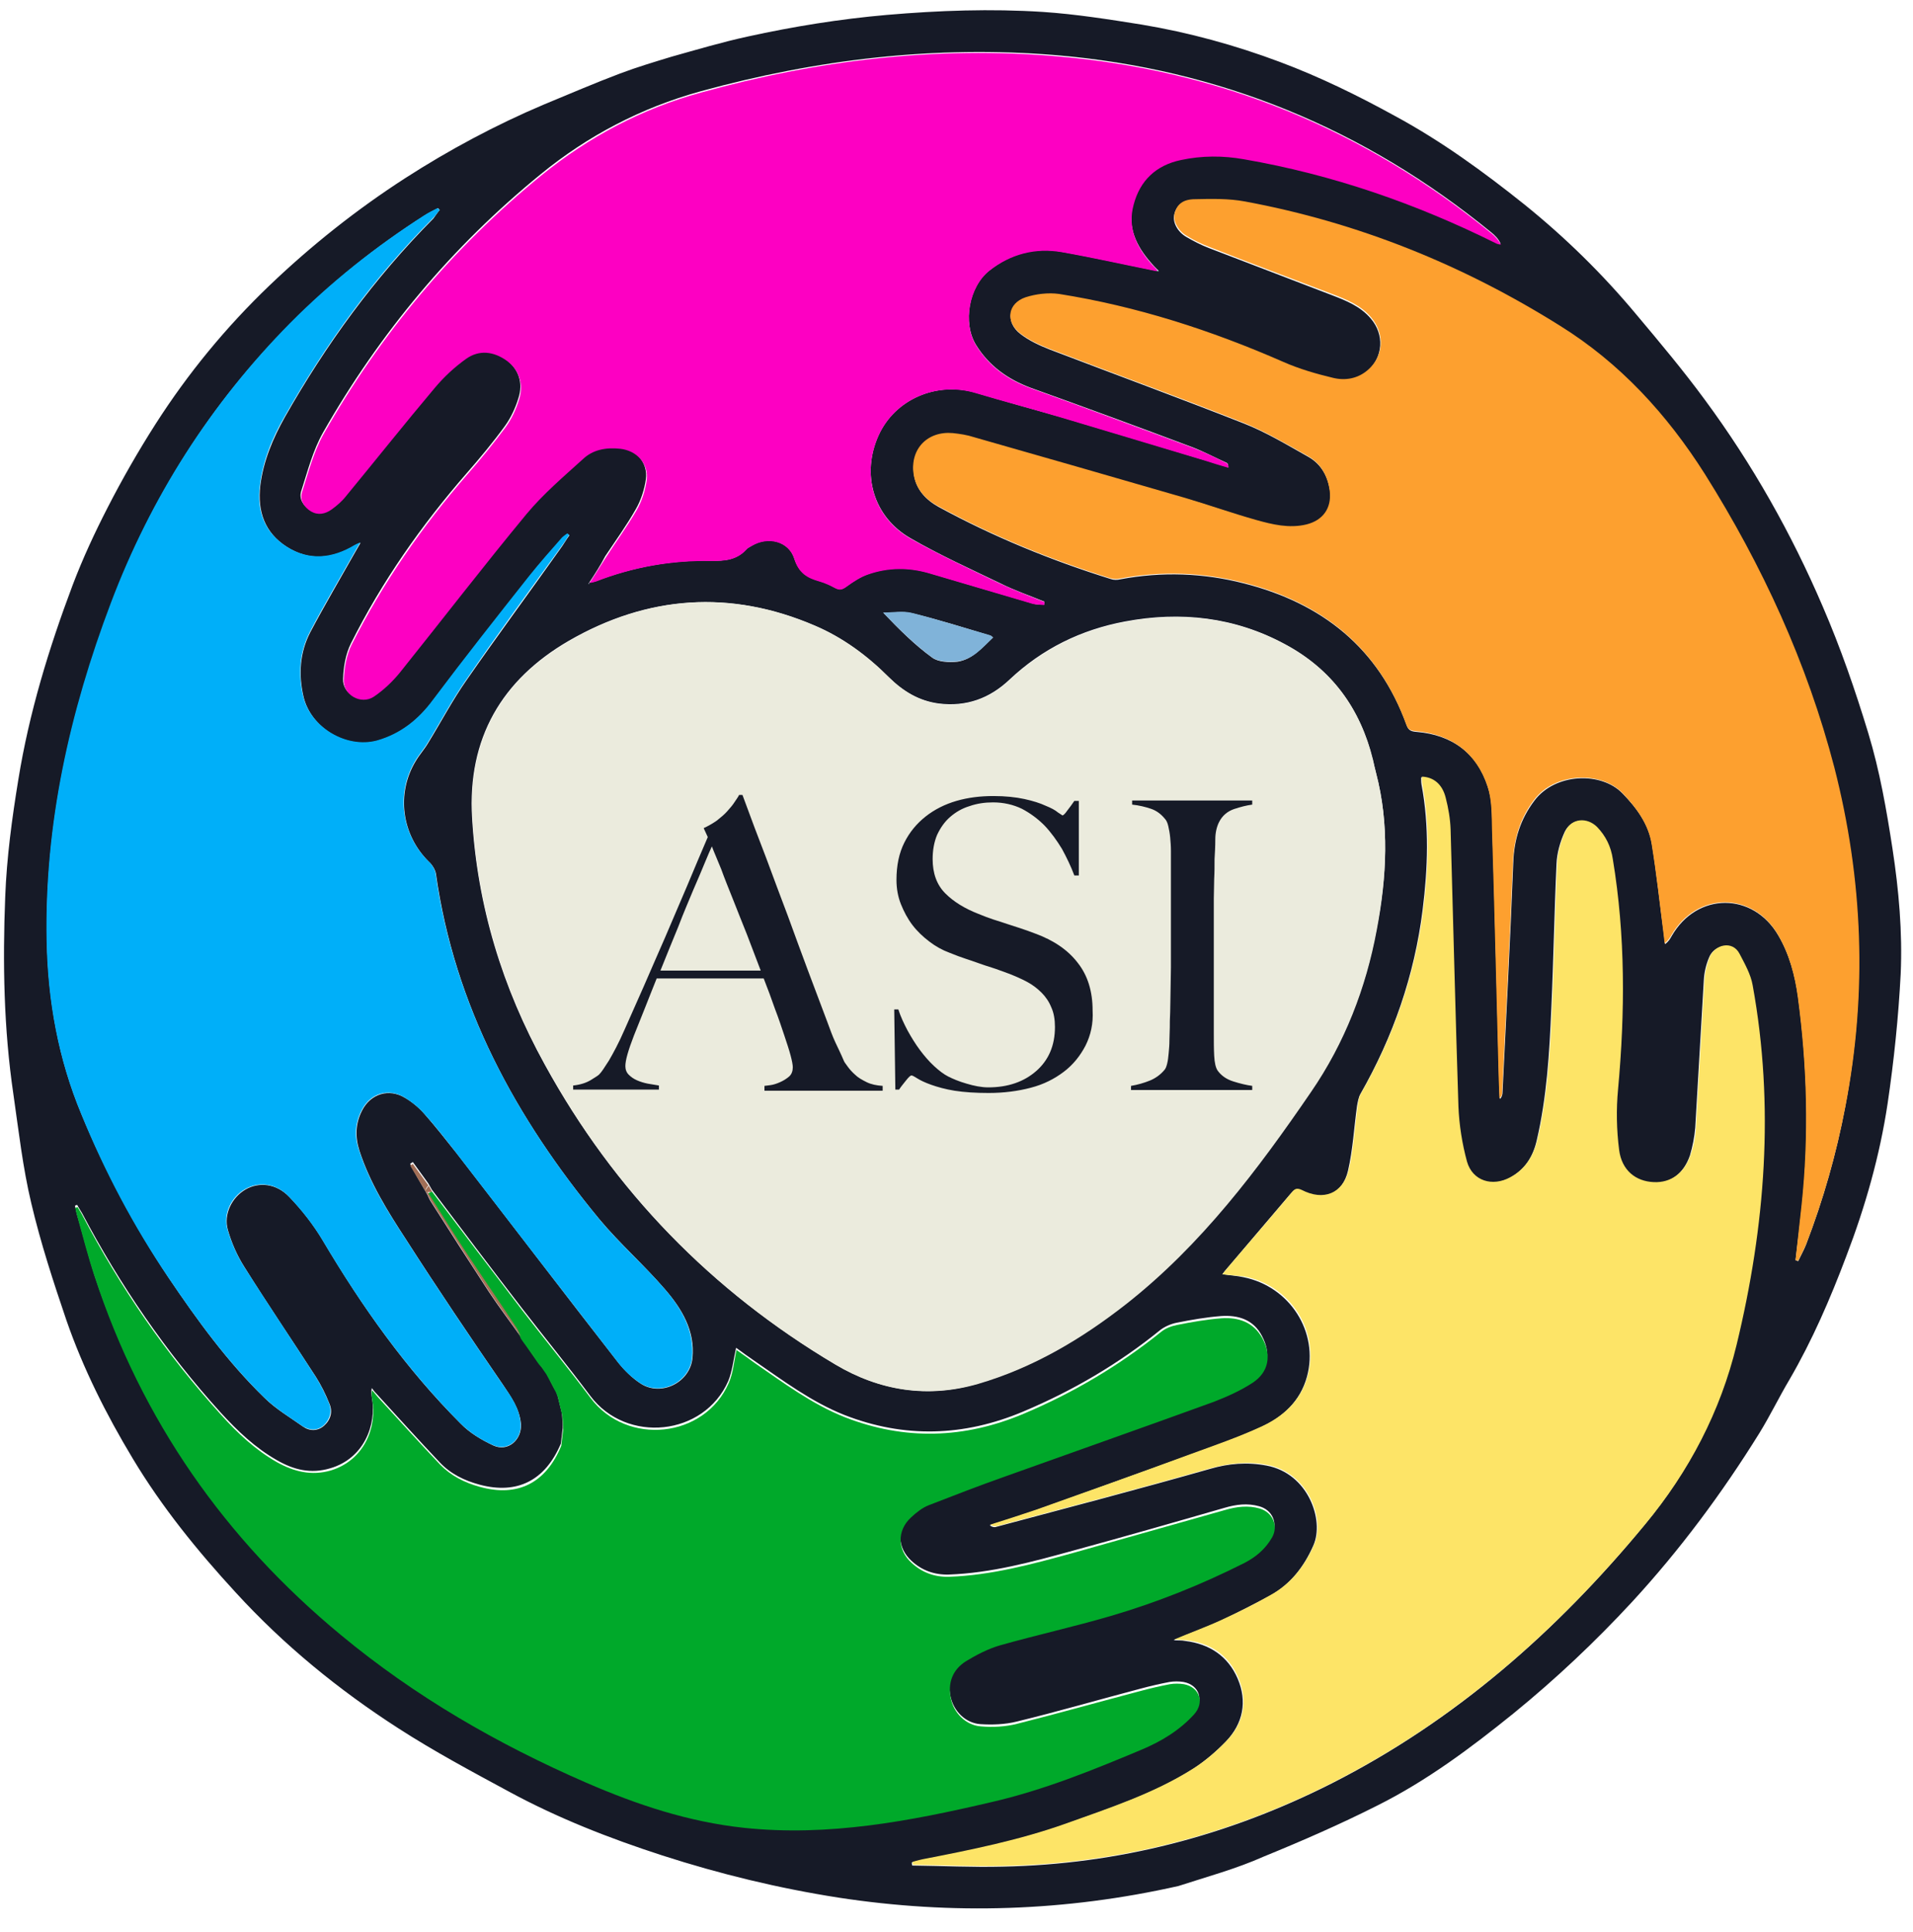 <svg xmlns="http://www.w3.org/2000/svg" xmlns:xlink="http://www.w3.org/1999/xlink" id="Layer_1" x="0px" y="0px" viewBox="0 0 513 518" style="enable-background:new 0 0 513 518;" xml:space="preserve"><style type="text/css">	.st0{fill:#161A27;}	.st1{fill:#EBEBDD;}	.st2{fill:#FDE467;}	.st3{fill:#00AFF9;}	.st4{fill:#00A92A;}	.st5{fill:#FDA02F;}	.st6{fill:#FD00C2;}	.st7{fill:#80B3D9;}	.st8{fill:#A77258;}	.st9{fill:#A16E56;}	.st10{fill:#A8D7D8;}	.st11{fill:#FAA475;}</style><g>	<path class="st0" d="M316,505.6c-30.2,6.8-60.6,7.8-91.2,3.1c-16-2.5-31.7-6.3-47.2-11.3c-14.2-4.6-28-10-41.1-17.1  c-10-5.4-20.1-10.8-29.7-17c-16-10.3-30.7-22.3-43.6-36.4c-10.3-11.2-19.8-22.9-27.6-35.9c-7.1-11.8-13.3-24.1-17.8-37.1  c-3.5-10.3-6.9-20.7-9.4-31.3C6.1,313,5,303.1,3.6,293.4c-2.6-17.6-2.9-35.3-2.2-53c0.4-10.5,1.8-20.9,3.5-31.3  c2.9-18,8.2-35.3,14.6-52.3c2.7-7.1,5.9-14,9.4-20.8c3.9-7.6,8.2-15.1,12.8-22.3c8.7-13.6,18.9-26,30.6-37.2  c11.2-10.7,23.3-20.3,36.3-28.7c11.8-7.6,24.3-14.3,37.3-19.8c6.8-2.8,13.5-5.7,20.4-8.3c4.5-1.7,9.2-3.1,13.8-4.5  c6.8-1.9,13.5-3.9,20.4-5.4c12.3-2.7,24.7-4.7,37.3-5.8c14-1.2,27.9-1.7,41.9-0.8c8.9,0.6,17.7,2,26.5,3.4c12.6,2.1,25,5.5,37,10  c10.7,4,20.9,9,30.9,14.5c12.4,6.7,23.8,15,34.8,23.8c10.9,8.8,20.9,18.6,29.9,29.4c6.3,7.5,12.6,15,18.4,22.9  c12.7,17.2,23.2,35.8,31.6,55.4c4.8,11.1,8.7,22.4,12.2,33.9c3.1,10.2,4.9,20.6,6.5,31c1.7,11.1,2.7,22.4,2.2,33.6  c-0.6,11.6-1.8,23.2-3.5,34.7c-2.1,14-6,27.7-11.1,41c-4.3,11.4-9.1,22.5-15.2,33c-2.8,4.7-5.2,9.7-8.1,14.4  c-10,16.1-21.3,31.3-34.1,45.2c-9.9,10.7-20.5,20.7-31.8,29.9c-11.5,9.3-23.3,18.1-36.5,24.7c-9.9,5-20.2,9.5-30.5,13.7  C331.5,501,323.7,503.1,316,505.6z M114,319.2c0.1,0.2,0.2,0.3,0.3,0.5c0.4,0.7,0.7,1.5,1.1,2.2c5.2,8.2,10.4,16.3,15.7,24.4  c2.7,4.1,5.7,8,8.5,12c0.2,0.3,0.5,0.7,0.7,1c0.3,0.4,0.5,0.7,0.8,1.1c0.2,0.3,0.5,0.7,0.7,1c0.8,1.1,1.5,2.2,2.3,3.3  c0.3,0.3,0.5,0.6,0.8,1c0.3,0.4,0.5,0.8,0.8,1.1c0.2,0.3,0.5,0.7,0.7,1c0.9,1.6,1.7,3.3,2.6,4.9c0.2,0.4,0.3,0.9,0.5,1.3  c0.4,1.6,0.8,3.3,1.2,4.9c0,0.5,0.1,0.9,0.1,1.4c0,0.5,0.1,1.1,0.1,1.6c0,0.3,0,0.6,0,0.9c-0.2,1.4-0.3,2.8-0.5,4.2  c-4.2,9.9-11.7,13.7-21.8,11c-4.1-1.1-7.8-2.9-10.7-6c-5.6-5.9-11.1-12-16.6-18c-0.6-0.6-1.1-1.2-1.6-1.9c-0.2,1-0.1,1.7,0,2.4  c1.4,7.6-2.2,16.5-11.1,19.1c-5.3,1.6-9.9,0.4-14.4-2.2c-5.8-3.3-10.5-7.8-15-12.7c-14.7-16.2-27-34.2-37.2-53.5  c-0.4-0.7-0.9-1.4-1.3-2.2c-0.2,0.1-0.4,0.1-0.6,0.2c0.2,0.7,0.3,1.5,0.5,2.2c1.6,5.4,3,11,4.7,16.3c12.7,38.4,35,70.3,66,96  c19.9,16.5,42.1,29.4,65.8,39.6c13.6,5.9,27.5,10.5,42.3,12.1c22.7,2.4,44.5-1.8,66.4-6.9c13.8-3.2,27-8.6,40.1-14  c5.3-2.2,10.3-5.2,14.2-9.5c2.9-3.2,1.5-7.3-2.7-8.1c-1.2-0.2-2.6-0.2-3.8,0c-2.6,0.5-5.2,1.1-7.8,1.8c-11,2.9-22,6.1-33.1,8.8  c-3.2,0.8-6.6,0.9-9.8,0.7c-4.1-0.3-7.2-3.6-8-7.4c-0.9-4.2,0.4-7.8,4.1-10.1c2.8-1.7,5.8-3.3,9-4.2c9.9-2.8,20-5,29.8-7.9  c12.4-3.6,24.3-8.4,35.8-14.2c3.1-1.6,5.7-3.7,7.4-6.8c1.8-3.1,0.3-6.8-3.3-7.8c-3.2-0.9-6.2-0.5-9.3,0.4  c-13.5,3.9-27.1,7.8-40.7,11.5c-10.9,3-21.9,6-33.3,6.4c-3.8,0.1-7.2-1.1-10-3.7c-3.8-3.5-4-8.7-0.2-12.2c1.4-1.3,3-2.6,4.8-3.3  c6.7-2.7,13.4-5.2,20.2-7.6c18.7-6.7,37.5-13.3,56.2-20.1c3.6-1.3,7.2-2.9,10.4-5.1c4.4-2.9,5.1-7.3,2.6-12  c-2.3-4.4-6.4-5.6-10.9-5.3c-4,0.3-8,1-12,1.8c-1.5,0.3-3.1,1-4.3,1.9c-11.2,9.1-23.5,16.3-36.8,21.9c-15.9,6.7-31.9,7.2-48,0.9  c-8.8-3.5-16.4-9.2-24.1-14.5c-1.6-1.1-3.3-2.3-4.9-3.5c-0.7,3.1-1,6.2-2.1,8.9c-6.5,14.8-27.3,16.9-37,4c-6-8-12.3-15.7-18.4-23.6  c-8.1-10.5-16.1-21.1-24.1-31.7c-0.3-0.5-0.6-1.1-0.9-1.6c-1.4-1.9-2.8-3.9-4.2-5.8c-0.2,0.2-0.5,0.3-0.7,0.5  C111.4,314.8,112.7,317,114,319.2z M158,156.2c0.6-0.1,1.3-0.2,1.8-0.4c9.9-3.8,20.3-5.7,30.9-5.5c3.6,0.1,6.8-0.2,9.4-3  c0.4-0.5,1.1-0.7,1.6-1.1c4.2-2.5,9.8-1.2,11.3,3.5c1.2,3.8,3.5,5.1,6.8,6.1c1.5,0.4,2.9,1.1,4.2,1.8c1.2,0.6,1.9,0.4,3-0.4  c1.8-1.3,3.8-2.6,5.8-3.3c5.5-2,11.1-1.9,16.7-0.2c9.2,2.7,18.3,5.4,27.5,8.1c0.9,0.3,2,0.2,3,0.3c0-0.3,0.1-0.5,0.1-0.8  c-3.9-1.6-8-3-11.8-4.9c-8.1-3.9-16.3-7.6-24.1-12.1c-10-5.7-13.3-17.2-8.6-27.6c4.4-9.7,15.6-14.5,26.1-11.4  c7.7,2.3,15.4,4.4,23.1,6.6c12.8,3.8,25.6,7.6,38.4,11.5c2.1,0.6,4.1,1.2,6.2,1.9c0-0.8-0.2-1.1-0.4-1.2c-3.1-1.4-6.1-3-9.2-4.2  c-14.4-5.4-28.8-10.7-43.3-15.9c-6.2-2.3-11.3-5.9-14.8-11.6c-3.6-5.9-1.9-15.6,3.6-19.9c5.7-4.5,12.3-6.3,19.4-5  c8.5,1.5,17,3.4,25.4,5.1c0.2,0,0.4,0,0.6,0c-0.1-0.1-0.2-0.2-0.4-0.4c-0.5-0.5-1-1-1.5-1.6c-4.1-4.6-6.6-9.8-4.9-16  c1.7-6.5,6-10.6,12.7-12c5.6-1.2,11.3-1.2,16.9-0.2c23.7,4.2,46.2,12,67.7,22.6c0.4,0.2,0.8,0.2,1.2,0.3c-0.6-1.3-1.5-2.2-2.5-3  c-34-27.8-72.9-43.8-116.6-47.5c-32.4-2.7-64.2,1.1-95.5,9.7c-15.9,4.4-30.2,11.9-42.8,22.2c-23.8,19.4-43.2,42.6-58.4,69.3  c-2.7,4.8-4.1,10.3-5.8,15.6c-0.7,2.1,0.5,4,2.4,5.2c1.8,1.2,3.8,0.7,5.5-0.5c1.4-1,2.8-2.2,3.9-3.6c7.9-9.6,15.7-19.4,23.7-28.9  c2.5-2.9,5.3-5.7,8.5-7.9c3.5-2.5,7.4-2,10.9,0.5c3.3,2.4,4.7,6.2,3.3,10.4c-0.8,2.6-2,5.2-3.6,7.4c-3.2,4.4-6.7,8.6-10.2,12.6  c-12.2,14-22.8,29.1-31.1,45.7c-1.4,2.8-2,6.3-2.1,9.5c-0.2,4,4.6,6.7,8,4.5c2.7-1.8,5.2-4.1,7.2-6.7  c11.3-14.1,22.3-28.4,33.8-42.3c4.5-5.4,9.9-10,15.1-14.7c2.8-2.5,6.3-3.1,10-2.8c4.5,0.4,7.7,4,7.1,8.5c-0.4,2.7-1.3,5.6-2.7,8  c-2.5,4.4-5.4,8.4-8.2,12.6C161,151.6,159.5,153.9,158,156.2c0,0.1-0.1,0.2-0.2,0.3c0.1,0,0.1,0,0.2,0  C158,156.4,158,156.3,158,156.2z M369,207.2c-0.4-1.5-0.6-2.6-0.9-3.6c-3.3-13.7-11-24.2-23.5-30.9c-13.5-7.3-28-8.9-42.9-6.1  c-11.8,2.2-22.2,7.3-31,15.6c-5.3,5-11.5,7.3-18.9,6.4c-5.4-0.7-9.7-3.3-13.5-7.1c-5.8-5.8-12.3-10.6-19.8-13.8  c-22.6-9.7-44.9-8.1-66,4.1c-17.9,10.4-27.2,26.1-25.9,47.5c1.4,23.6,8.1,45.5,19.5,66.1c18.6,33.9,44.7,60.6,77.8,80.3  c11.9,7.1,24.9,9.2,38.3,5.2c14.7-4.3,27.8-12,39.7-21.4c20.1-15.8,35.3-36,49.6-56.9c9-13.1,14.7-27.7,17.6-43.4  C371.9,235.1,372.6,220.9,369,207.2z M327.8,341.6c2.1,0.3,3.9,0.4,5.7,0.8c12.4,2.5,20.2,14.7,17,26.6c-1.8,6.7-6.6,11-12.6,13.7  c-6.1,2.8-12.5,5-18.8,7.3c-13.8,5-27.6,9.9-41.4,14.9c-4.1,1.4-8.2,2.7-12.3,4c0.7,0.5,1.3,0.6,1.8,0.4  c19.1-5.1,38.2-10.1,57.2-15.5c5.1-1.5,10.1-1.9,15.3-0.9c11.1,2.1,15.5,14.6,12.5,21.4c-2.5,5.7-6.2,10.5-11.7,13.5  c-4.3,2.3-8.6,4.5-13,6.6c-4.1,1.9-8.3,3.4-12.8,5.3c1.3,0.1,2.2,0,3.1,0.2c6.6,0.8,11.5,4.1,14.1,10.1c2.6,6.1,1.5,12-3.2,16.9  c-2.7,2.8-5.7,5.3-8.9,7.4c-10.6,6.7-22.6,10.6-34.3,14.8c-12.4,4.4-25.3,7-38.2,9.5c-0.9,0.2-1.9,0.4-2.8,0.7  c0,0.3,0.1,0.5,0.1,0.8c8.1,0.1,16.2,0.5,24.2,0.3c31.1-0.6,60.6-8.3,88.3-22.3c33.1-16.8,60.4-40.8,83.9-69.3  c11.8-14.2,20.1-30.3,24.5-48.1c7.7-31.8,10.2-63.9,4.3-96.4c-0.5-2.9-2.1-5.7-3.5-8.4c-2-3.7-6.7-2.5-8,0.8  c-0.8,1.9-1.3,4-1.4,6.1c-0.8,13.2-1.5,26.4-2.3,39.5c-0.2,2.5-0.7,5-1.4,7.4c-1.7,5-5.3,7.6-9.9,7.4c-4.9-0.2-8.6-3.2-9.3-8.6  c-0.7-5.3-0.8-10.8-0.3-16.2c2-20.7,2-41.2-1.4-61.8c-0.5-3.3-1.9-6.2-4.2-8.6c-2.7-2.8-6.8-2.4-8.5,1.1c-1.2,2.6-2.1,5.7-2.2,8.6  c-0.6,12.9-0.8,25.9-1.4,38.9c-0.5,11.8-1.2,23.6-3.9,35.2c-1,4.4-3.2,7.9-7.3,10.1c-4.8,2.6-10.1,1-11.6-4.2  c-1.3-4.8-2.1-9.8-2.3-14.8c-0.8-24.8-1.4-49.5-2.1-74.3c-0.1-2.8-0.6-5.6-1.3-8.4c-0.9-3.7-3.3-5.6-6.4-5.7c0,0.6,0,1.3,0.1,1.9  c2.1,11.2,1.7,22.4,0.3,33.6c-2.2,17.6-7.9,34-16.7,49.4c-0.5,0.9-0.7,2.1-0.9,3.2c-0.8,5.8-1.1,11.6-2.4,17.3  c-1.5,6.5-6.8,8.5-12.6,5.4c-1.4-0.7-1.9-0.2-2.8,0.8c-5.7,6.7-11.4,13.4-17.2,20.2C328.7,340.4,328.3,340.9,327.8,341.6z   M117.9,56.3c-0.1-0.2-0.3-0.3-0.4-0.5c-1.2,0.6-2.4,1.2-3.5,1.9c-13.1,8.3-25.2,18-36.1,29c-21.4,21.5-37.3,46.6-48,75  C18.8,190.9,12,221,12.6,252.4c0.3,16,3.1,31.6,9.3,46.4c6.3,15.3,14.1,29.9,23.3,43.7c7.7,11.4,15.8,22.6,25.7,32.2  c3,3,6.8,5.2,10.3,7.7c1.8,1.3,4,1.3,5.7-0.2c1.8-1.6,2.4-3.8,1.4-6c-1-2.5-2.2-4.9-3.6-7.1c-6.4-9.9-13-19.6-19.2-29.5  c-1.9-3-3.4-6.4-4.4-9.9c-1.2-4.2,1.1-8.7,4.7-10.8c3.6-2.1,8.3-1.7,11.8,2c3.4,3.5,6.5,7.5,9,11.7c10.5,17.7,22.3,34.4,36.9,49  c2.4,2.5,5.6,4.4,8.8,5.9c3.9,1.8,7.7-1.5,7.4-5.8c-0.4-4.2-2.7-7.3-4.9-10.6c-8.8-12.8-17.5-25.7-25.9-38.8  c-4.9-7.5-9.7-15.2-12.5-23.8c-1.2-3.7-1.1-7.3,0.7-10.8c2.3-4.5,7.2-6,11.5-3.4c1.9,1.1,3.7,2.6,5.2,4.3c3,3.4,5.8,7,8.6,10.5  c14.5,18.7,28.8,37.5,43.4,56.2c1.7,2.1,3.7,4.1,6,5.6c5.5,3.6,13.3-0.3,13.9-6.9c0.7-7.3-2.9-13.2-7.4-18.4  c-5.6-6.5-12.1-12.2-17.6-18.8c-22.4-27.1-38.8-57.1-43.8-92.6c-0.2-1.1-1-2.4-1.9-3.2c-7.3-7.2-8.8-18.3-3.5-27  c1-1.7,2.3-3.1,3.3-4.8c3.5-5.7,6.6-11.6,10.4-17c8.2-11.8,16.7-23.3,25-35c0.9-1.2,1.6-2.5,2.5-3.7c-0.2-0.1-0.3-0.3-0.5-0.4  c-0.5,0.4-1,0.7-1.4,1.1c-3,3.4-6,6.8-8.8,10.3c-8.7,11-17.4,22-25.8,33.2c-4,5.3-8.7,9.1-15,10.9c-8.2,2.3-17.8-3.4-19.8-11.8  c-1.4-6-1-11.9,1.8-17.3c3.8-7.2,8-14.3,12-21.4c0.4-0.7,0.8-1.4,1.5-2.6c-1,0.5-1.2,0.6-1.5,0.7c-6,3.6-12.2,4.3-18.3,0.4  c-5.9-3.8-7.9-9.5-7.1-16.4c0.8-6.6,3.4-12.7,6.6-18.4c11-19.4,24-37.3,39.8-53.2C116.8,57.8,117.3,57,117.9,56.3z M481.5,337.8  c0.2,0.1,0.5,0.2,0.7,0.3c0.7-1.5,1.5-2.9,2.1-4.4c4.6-12,8.1-24.2,10.5-36.9c5.8-30.5,4.7-60.9-3-90.8  c-7.2-28-19.3-54.1-34.7-78.6c-10.1-16.1-22.8-29.8-38.9-39.8c-26-16.3-54.2-27.8-84.5-33.3c-4.3-0.8-8.9-0.7-13.3-0.6  c-3.3,0-5,1.5-5.5,3.8c-0.5,2,0.8,4.6,3.2,6c1.9,1.1,4,2.2,6.1,3c11,4.2,21.9,8.4,32.9,12.6c3.9,1.5,7.7,3,10.5,6.3  c3.7,4.3,3.3,10.3-0.8,14c-2.7,2.4-6.1,3-9.4,2.2c-4.5-1.1-9.1-2.4-13.4-4.3C324.9,88.7,305,82.3,284.1,79c-2.9-0.5-6.2-0.1-9,0.9  c-4.8,1.6-5.5,6.5-1.5,9.6c2.3,1.8,5.1,3.1,7.9,4.2c17.3,6.6,34.7,13,52,19.8c6.1,2.4,11.7,5.8,17.4,9c3.5,2,5.3,5.4,5.8,9.4  c0.5,4.6-1.8,7.9-6.3,8.9c-4.6,1.1-9,0-13.4-1.2c-6.4-1.8-12.6-4.1-19-5.9c-18.9-5.5-37.8-10.9-56.7-16.3c-1.9-0.5-3.8-0.9-5.7-1.1  c-6.8-0.6-11.5,4.3-10.5,11c0.6,4,3.2,6.7,6.6,8.6c14.7,8,30.1,14.3,46.1,19.3c0.8,0.3,1.8,0.3,2.6,0.1c11.2-2.1,22.3-1.7,33.2,1.1  c20.9,5.3,36.1,17.3,43.6,38c0.5,1.5,1.4,1.7,2.7,1.8c9.5,0.8,16.2,5.7,19.1,14.8c1.2,3.6,1.1,7.6,1.2,11.5  c0.7,22.3,1.2,44.7,1.8,67c0,1.7,0.1,3.4,0.2,5.1c0.5-0.4,0.6-0.9,0.7-1.4c1-20.6,2.1-41.2,2.9-61.9c0.2-6.2,1.9-11.7,5.7-16.7  c5.6-7.4,17.9-7.8,23.6-1.9c3.8,3.9,7,8.2,7.9,13.7c1.3,8,2.1,16,3.2,24.1c0.1,0.9,0.2,1.7,0.3,2.6c1-0.7,1.4-1.5,1.8-2.2  c6.8-11.8,21.8-11.8,28.6-0.1c3,5.1,4.5,10.8,5.3,16.6c2.5,18.6,3,37.3,1,56C482.7,328.1,482.1,333,481.5,337.8z M266.3,170.9  c-0.4-0.3-0.5-0.5-0.7-0.5c-7-2.1-13.9-4.3-21-6c-2.4-0.6-5.2-0.1-7.7-0.1c4.3,4.5,8.4,8.6,13.1,12c1.6,1.2,4.5,1.3,6.7,1.1  C260.8,176.8,263.4,173.6,266.3,170.9z"></path>	<path class="st1" d="M369,207.2c3.6,13.7,2.9,27.9,0.2,42.1c-2.9,15.6-8.6,30.3-17.6,43.4c-14.3,20.9-29.5,41.1-49.6,56.9  c-12,9.4-25,17.1-39.7,21.4c-13.5,3.9-26.4,1.9-38.3-5.2c-33.2-19.7-59.2-46.5-77.8-80.3c-11.3-20.6-18.1-42.5-19.5-66.1  c-1.3-21.4,8-37.1,25.9-47.5c21.1-12.3,43.3-13.9,66-4.1c7.5,3.2,14,8,19.8,13.8c3.8,3.7,8.1,6.4,13.5,7.1  c7.3,0.9,13.6-1.4,18.9-6.4c8.8-8.3,19.2-13.4,31-15.6c14.9-2.8,29.4-1.2,42.9,6.1c12.5,6.7,20.1,17.2,23.5,30.9  C368.4,204.7,368.6,205.7,369,207.2z"></path>	<path class="st2" d="M327.8,341.6c0.5-0.6,0.9-1.1,1.3-1.6c5.7-6.7,11.5-13.4,17.2-20.2c0.8-1,1.3-1.5,2.8-0.8c5.8,3,11,1,12.6-5.4  c1.3-5.6,1.6-11.5,2.4-17.3c0.2-1.1,0.3-2.3,0.9-3.2c8.8-15.4,14.5-31.8,16.7-49.4c1.4-11.2,1.8-22.4-0.3-33.6  c-0.1-0.6-0.1-1.2-0.1-1.9c3.1,0.1,5.5,2,6.4,5.7c0.7,2.7,1.2,5.6,1.3,8.4c0.7,24.8,1.3,49.5,2.1,74.3c0.2,5,1,10,2.3,14.8  c1.5,5.2,6.8,6.8,11.6,4.2c4.1-2.2,6.2-5.7,7.3-10.1c2.7-11.6,3.4-23.4,3.9-35.2c0.6-12.9,0.8-25.9,1.4-38.9c0.1-2.9,1-5.9,2.2-8.6  c1.6-3.5,5.8-3.8,8.5-1.1c2.3,2.4,3.7,5.2,4.2,8.6c3.4,20.5,3.3,41.1,1.4,61.8c-0.5,5.3-0.4,10.8,0.3,16.2c0.7,5.4,4.4,8.4,9.3,8.6  c4.6,0.2,8.2-2.4,9.9-7.4c0.8-2.4,1.3-4.9,1.4-7.4c0.8-13.2,1.5-26.4,2.3-39.5c0.1-2.1,0.7-4.2,1.4-6.1c1.4-3.3,6.1-4.5,8-0.8  c1.4,2.7,3,5.5,3.5,8.4c5.9,32.4,3.4,64.6-4.3,96.4c-4.3,17.8-12.7,33.9-24.5,48.1c-23.6,28.5-50.8,52.5-83.9,69.3  c-27.7,14-57.2,21.7-88.3,22.3c-8.1,0.2-16.2-0.2-24.2-0.3c0-0.3-0.1-0.5-0.1-0.8c0.9-0.2,1.8-0.5,2.8-0.7  c12.9-2.5,25.8-5.1,38.2-9.5c11.7-4.2,23.7-8.1,34.3-14.8c3.2-2,6.2-4.6,8.9-7.4c4.7-4.8,5.8-10.7,3.2-16.9  c-2.6-6.1-7.5-9.4-14.1-10.1c-0.9-0.1-1.8-0.1-3.1-0.2c4.5-1.9,8.7-3.4,12.8-5.3c4.4-2,8.8-4.2,13-6.6c5.5-3,9.2-7.8,11.7-13.5  c3-6.8-1.4-19.2-12.5-21.4c-5.2-1-10.1-0.5-15.3,0.9c-19,5.4-38.1,10.4-57.2,15.5c-0.5,0.1-1.2,0.1-1.8-0.4c4.1-1.3,8.2-2.6,12.3-4  c13.8-4.9,27.6-9.8,41.4-14.9c6.3-2.3,12.7-4.5,18.8-7.3c6-2.7,10.8-7,12.6-13.7c3.2-12-4.6-24.2-17-26.6  C331.7,342,329.9,341.8,327.8,341.6z"></path>	<path class="st3" d="M117.9,56.3c-0.6,0.7-1.1,1.5-1.8,2.2c-15.8,15.8-28.8,33.8-39.8,53.2c-3.3,5.7-5.8,11.8-6.6,18.4  c-0.9,6.9,1.2,12.6,7.1,16.4c6.1,3.9,12.3,3.2,18.3-0.4c0.3-0.2,0.6-0.3,1.5-0.7c-0.7,1.2-1.1,1.9-1.5,2.6c-4,7.1-8.2,14.1-12,21.4  c-2.8,5.4-3.2,11.3-1.8,17.3c2,8.3,11.6,14,19.8,11.8c6.3-1.8,11.1-5.6,15-10.9c8.4-11.2,17.1-22.2,25.8-33.2  c2.8-3.5,5.8-6.9,8.8-10.3c0.4-0.4,0.9-0.7,1.4-1.1c0.2,0.1,0.3,0.3,0.5,0.4c-0.8,1.3-1.6,2.5-2.5,3.7c-8.4,11.6-16.9,23.2-25,35  c-3.8,5.4-6.9,11.3-10.4,17c-1,1.7-2.3,3.1-3.3,4.8c-5.3,8.7-3.8,19.8,3.5,27c0.9,0.8,1.7,2.1,1.9,3.2c5,35.4,21.4,65.4,43.8,92.6  c5.4,6.6,12,12.3,17.6,18.8c4.5,5.2,8,11.1,7.4,18.4c-0.6,6.6-8.3,10.5-13.9,6.9c-2.3-1.5-4.3-3.4-6-5.6  c-14.5-18.7-28.9-37.4-43.4-56.2c-2.8-3.6-5.6-7.2-8.6-10.5c-1.5-1.7-3.3-3.1-5.2-4.3c-4.4-2.6-9.2-1.1-11.5,3.4  c-1.8,3.5-2,7.1-0.7,10.8c2.8,8.7,7.6,16.3,12.5,23.8c8.4,13.1,17.1,26,25.9,38.8c2.3,3.3,4.6,6.4,4.9,10.6  c0.4,4.3-3.4,7.6-7.4,5.8c-3.2-1.4-6.3-3.4-8.8-5.9c-14.5-14.6-26.4-31.3-36.9-49c-2.5-4.2-5.6-8.1-9-11.7c-3.5-3.7-8.2-4.1-11.8-2  c-3.7,2.1-5.9,6.6-4.7,10.8c1,3.4,2.5,6.9,4.4,9.9c6.3,9.9,12.9,19.7,19.2,29.5c1.4,2.2,2.6,4.7,3.6,7.1c0.9,2.2,0.3,4.4-1.4,6  c-1.7,1.5-3.8,1.4-5.7,0.2c-3.5-2.4-7.2-4.7-10.3-7.7c-9.9-9.7-18-20.8-25.7-32.2c-9.3-13.7-17-28.3-23.3-43.7  c-6.2-14.9-9-30.4-9.3-46.4c-0.6-31.4,6.2-61.5,17.2-90.6c10.7-28.3,26.7-53.4,48-75c10.9-11,23-20.6,36.1-29  c1.1-0.7,2.3-1.3,3.5-1.9C117.6,56,117.8,56.2,117.9,56.3z"></path>	<path class="st4" d="M115.9,319.5c8,10.6,16,21.1,24.1,31.7c6.1,7.9,12.4,15.6,18.4,23.6c9.7,12.9,30.5,10.8,37-4  c1.2-2.7,1.4-5.7,2.1-8.9c1.7,1.2,3.3,2.3,4.9,3.5c7.7,5.3,15.3,11,24.1,14.5c16.1,6.3,32.1,5.8,48-0.9  c13.3-5.6,25.6-12.9,36.8-21.9c1.2-1,2.8-1.6,4.3-1.9c4-0.8,8-1.5,12-1.8c4.5-0.3,8.5,1,10.9,5.3c2.5,4.6,1.8,9.1-2.6,12  c-3.2,2.1-6.8,3.7-10.4,5.1c-18.7,6.8-37.5,13.4-56.2,20.1c-6.8,2.4-13.5,5-20.2,7.6c-1.8,0.7-3.4,2-4.8,3.3  c-3.8,3.5-3.7,8.7,0.2,12.2c2.8,2.6,6.2,3.8,10,3.7c11.4-0.4,22.4-3.4,33.3-6.4c13.6-3.8,27.1-7.7,40.7-11.5  c3.1-0.9,6.2-1.3,9.3-0.4c3.5,1,5.1,4.7,3.3,7.8c-1.8,3.1-4.3,5.2-7.4,6.8c-11.5,5.8-23.5,10.6-35.8,14.2  c-9.9,2.9-19.9,5.1-29.8,7.9c-3.1,0.9-6.2,2.5-9,4.2c-3.7,2.3-5,5.9-4.1,10.1c0.8,3.8,4,7.1,8,7.4c3.2,0.3,6.7,0.1,9.8-0.7  c11.1-2.8,22.1-5.9,33.1-8.8c2.6-0.7,5.2-1.3,7.8-1.8c1.2-0.2,2.6-0.2,3.8,0c4.2,0.8,5.6,4.9,2.7,8.1c-3.9,4.3-8.9,7.3-14.2,9.5  c-13.1,5.5-26.2,10.8-40.1,14c-21.8,5.1-43.7,9.3-66.4,6.9c-14.9-1.6-28.7-6.2-42.3-12.1c-23.7-10.3-45.9-23.1-65.8-39.6  c-31.1-25.7-53.4-57.6-66-96c-1.8-5.4-3.2-10.9-4.7-16.3c-0.2-0.7-0.4-1.5-0.5-2.2c0.2-0.1,0.4-0.1,0.6-0.2  c0.4,0.7,0.9,1.4,1.3,2.2c10.2,19.4,22.5,37.3,37.2,53.5c4.4,4.9,9.2,9.4,15,12.7c4.5,2.5,9.2,3.7,14.4,2.2  c8.9-2.7,12.5-11.5,11.1-19.1c-0.1-0.7-0.3-1.4,0-2.4c0.5,0.6,1.1,1.3,1.6,1.9c5.5,6,11,12.1,16.6,18c2.9,3,6.6,4.9,10.7,6  c10.1,2.8,17.7-1,21.8-11c0.2-1.4,0.3-2.8,0.5-4.2c0-0.3,0-0.6,0-0.9c0-0.5-0.1-1.1-0.1-1.6c0-0.5-0.1-0.9-0.1-1.4  c-0.4-1.6-0.8-3.3-1.2-4.9c-0.2-0.4-0.3-0.9-0.5-1.3c-0.9-1.6-1.7-3.3-2.6-4.9c-0.2-0.3-0.5-0.7-0.7-1c-0.3-0.4-0.5-0.8-0.8-1.1  c-0.3-0.3-0.5-0.6-0.8-1c-0.8-1.1-1.5-2.2-2.3-3.3c-0.2-0.3-0.5-0.7-0.7-1c-0.3-0.4-0.5-0.7-0.8-1.1c-0.2-0.3-0.5-0.7-0.7-1  c-0.3-0.7-0.6-1.5-1-2.1c-4.3-6.5-8.7-12.9-13-19.4c-3.7-5.7-7.3-11.5-11-17.2C115.1,319.6,115.5,319.5,115.9,319.5z"></path>	<path class="st5" d="M481.5,337.8c0.5-4.9,1.1-9.7,1.6-14.6c2-18.7,1.5-37.4-1-56c-0.8-5.8-2.3-11.5-5.3-16.6  c-6.8-11.7-21.8-11.6-28.6,0.1c-0.4,0.7-0.9,1.5-1.8,2.2c-0.1-0.9-0.2-1.7-0.3-2.6c-1-8-1.9-16.1-3.2-24.1  c-0.9-5.4-4.1-9.7-7.9-13.7c-5.7-5.8-18-5.5-23.6,1.9c-3.8,5-5.4,10.4-5.7,16.7c-0.8,20.6-1.9,41.2-2.9,61.9c0,0.5-0.1,0.9-0.7,1.4  c-0.1-1.7-0.1-3.4-0.2-5.1c-0.6-22.3-1.1-44.7-1.8-67c-0.1-3.9,0-7.9-1.2-11.5c-3-9-9.6-13.9-19.1-14.8c-1.3-0.1-2.2-0.3-2.7-1.8  c-7.5-20.7-22.7-32.7-43.6-38c-11-2.8-22.1-3.2-33.2-1.1c-0.8,0.2-1.8,0.1-2.6-0.1c-16-5-31.4-11.3-46.1-19.3  c-3.4-1.8-6-4.6-6.6-8.6c-1-6.7,3.7-11.6,10.5-11c1.9,0.2,3.9,0.5,5.7,1.1c18.9,5.4,37.8,10.8,56.7,16.3c6.4,1.9,12.6,4.1,19,5.9  c4.3,1.2,8.8,2.3,13.4,1.2c4.5-1.1,6.8-4.4,6.3-8.9c-0.5-4-2.3-7.4-5.8-9.4c-5.7-3.2-11.4-6.6-17.4-9c-17.2-6.8-34.7-13.2-52-19.8  c-2.8-1.1-5.6-2.4-7.9-4.2c-4-3.2-3.2-8,1.5-9.6c2.8-0.9,6.1-1.3,9-0.9c20.8,3.3,40.7,9.7,60.1,18.2c4.3,1.9,8.8,3.2,13.4,4.3  c3.3,0.8,6.7,0.2,9.4-2.2c4.2-3.7,4.5-9.6,0.8-14c-2.8-3.3-6.6-4.8-10.5-6.3c-11-4.2-22-8.3-32.9-12.6c-2.1-0.8-4.2-1.8-6.1-3  c-2.4-1.4-3.7-4.1-3.2-6c0.6-2.4,2.2-3.8,5.5-3.8c4.4-0.1,9-0.2,13.3,0.6c30.3,5.6,58.5,17,84.5,33.3c16.1,10,28.7,23.7,38.9,39.8  c15.4,24.5,27.4,50.6,34.7,78.6c7.7,30,8.9,60.3,3,90.8c-2.4,12.6-5.9,24.9-10.5,36.9c-0.6,1.5-1.4,2.9-2.1,4.4  C482,338,481.8,337.9,481.5,337.8z"></path>	<path class="st6" d="M310.1,72.7c-8.5-1.7-16.9-3.6-25.4-5.1c-7.1-1.2-13.7,0.5-19.4,5c-5.4,4.3-7.2,14-3.6,19.9  c3.5,5.7,8.5,9.3,14.8,11.6c14.5,5.2,28.9,10.6,43.3,15.9c3.2,1.2,6.2,2.7,9.2,4.2c0.2,0.1,0.4,0.4,0.4,1.2  c-2.1-0.6-4.1-1.2-6.2-1.9c-12.8-3.8-25.6-7.7-38.4-11.5c-7.7-2.3-15.4-4.3-23.1-6.6c-10.5-3.2-21.7,1.6-26.1,11.4  c-4.7,10.4-1.4,21.9,8.6,27.6c7.8,4.4,16,8.2,24.1,12.1c3.8,1.8,7.8,3.3,11.8,4.9c0,0.3-0.1,0.5-0.1,0.8c-1-0.1-2-0.1-3-0.3  c-9.2-2.7-18.3-5.4-27.5-8.1c-5.6-1.7-11.2-1.7-16.7,0.2c-2.1,0.7-4,2-5.8,3.3c-1.1,0.8-1.8,1-3,0.4c-1.3-0.7-2.8-1.4-4.2-1.8  c-3.3-0.9-5.6-2.2-6.8-6.1c-1.5-4.7-7-6-11.3-3.5c-0.6,0.3-1.2,0.6-1.6,1.1c-2.6,2.8-5.8,3-9.4,3c-10.6-0.2-20.9,1.6-30.9,5.5  c-0.6,0.2-1.2,0.3-1.8,0.4c0,0,0.1,0,0.1,0c1.5-2.3,2.9-4.6,4.4-6.9c2.7-4.2,5.7-8.3,8.2-12.6c1.4-2.4,2.3-5.2,2.7-8  c0.6-4.5-2.6-8-7.1-8.5c-3.7-0.4-7.3,0.2-10,2.8c-5.2,4.7-10.6,9.3-15.1,14.7c-11.5,13.9-22.5,28.2-33.8,42.3  c-2,2.5-4.5,4.9-7.2,6.7c-3.4,2.2-8.2-0.5-8-4.5c0.1-3.2,0.7-6.7,2.1-9.5c8.4-16.6,18.9-31.7,31.1-45.7c3.6-4.1,7-8.3,10.2-12.6  c1.6-2.2,2.8-4.8,3.6-7.4c1.3-4.1,0-8-3.3-10.4c-3.5-2.5-7.4-3-10.9-0.5c-3.1,2.2-6,4.9-8.5,7.9c-8,9.5-15.8,19.3-23.7,28.9  c-1.1,1.4-2.5,2.6-3.9,3.6c-1.7,1.2-3.6,1.6-5.5,0.5c-1.8-1.1-3.1-3-2.4-5.2c1.7-5.3,3.1-10.8,5.8-15.6  c15.2-26.7,34.6-49.9,58.4-69.3c12.7-10.3,27-17.9,42.8-22.2c31.3-8.7,63.1-12.5,95.5-9.7C327.2,18.8,366,34.8,400,62.6  c1,0.8,1.8,1.7,2.5,3c-0.4-0.1-0.8-0.1-1.2-0.3c-21.5-10.7-44-18.5-67.7-22.6c-5.6-1-11.3-1-16.9,0.2c-6.7,1.4-11,5.5-12.7,12  c-1.7,6.2,0.8,11.4,4.9,16c0.5,0.5,1,1,1.5,1.6C310.3,72.4,310.2,72.6,310.1,72.7z"></path>	<path class="st7" d="M266.3,170.9c-2.9,2.8-5.5,6-9.7,6.4c-2.2,0.2-5.1,0.1-6.7-1.1c-4.6-3.4-8.8-7.5-13.1-12  c2.6,0,5.3-0.5,7.7,0.1c7.1,1.8,14,4,21,6C265.8,170.4,265.9,170.6,266.3,170.9z"></path>	<path class="st8" d="M114.7,319.6c3.6,5.7,7.2,11.5,11,17.2c4.3,6.5,8.7,12.9,13,19.4c0.4,0.7,0.7,1.4,1,2.1c-2.8-4-5.8-7.9-8.5-12  c-5.3-8.1-10.5-16.3-15.7-24.4c-0.4-0.7-0.7-1.4-1.1-2.2c0,0,0.2,0,0.2,0L114.7,319.6z"></path>	<path class="st9" d="M114,319.2c-1.3-2.2-2.7-4.5-4-6.7c0.2-0.2,0.5-0.3,0.7-0.5c1.4,1.9,2.8,3.9,4.2,5.8c-0.1,0.1-0.2,0.2-0.3,0.3  c-0.1,0.2-0.3,0.4-0.4,0.6C114.2,318.9,114.1,319.1,114,319.2z"></path>	<path class="st8" d="M146.4,367.9c0.9,1.6,1.7,3.3,2.6,4.9C148.2,371.2,147.3,369.6,146.4,367.9z"></path>	<path class="st8" d="M149.5,374.2c0.4,1.6,0.8,3.3,1.2,4.9C150.3,377.5,149.9,375.8,149.5,374.2z"></path>	<path class="st8" d="M150.9,383c-0.2,1.4-0.3,2.8-0.5,4.2C150.6,385.7,150.8,384.3,150.9,383z"></path>	<path class="st8" d="M141.9,361.5c0.8,1.1,1.5,2.2,2.3,3.3C143.4,363.7,142.6,362.6,141.9,361.5z"></path>	<path class="st9" d="M114.7,319.6l-0.2,0.1c0,0-0.2,0-0.2,0c-0.1-0.2-0.2-0.3-0.3-0.5c0.1-0.1,0.2-0.3,0.3-0.4  c0.1-0.2,0.3-0.4,0.4-0.6c0.1-0.1,0.2-0.2,0.3-0.3c0.3,0.5,0.6,1.1,0.9,1.6C115.5,319.5,115.1,319.6,114.7,319.6z"></path>	<path class="st8" d="M150.8,380.5c0,0.5,0.1,1.1,0.1,1.6C150.9,381.5,150.9,381,150.8,380.5z"></path>	<path class="st8" d="M140.3,359.4c0.3,0.4,0.5,0.7,0.8,1.1C140.9,360.2,140.6,359.8,140.3,359.4z"></path>	<path class="st8" d="M144.9,365.8c0.3,0.4,0.5,0.8,0.8,1.1C145.4,366.5,145.2,366.2,144.9,365.8z"></path>	<path class="st10" d="M310.4,72.3c0.1,0.1,0.2,0.2,0.4,0.4c-0.2,0-0.4,0-0.6,0C310.2,72.6,310.3,72.4,310.4,72.3z"></path>	<path class="st10" d="M158,156.2c0,0.1,0,0.2,0,0.3c-0.1,0-0.1,0-0.2,0C157.9,156.4,158,156.3,158,156.2  C158.1,156.2,158,156.2,158,156.2z"></path>	<path class="st11" d="M114.7,318.2c-0.1,0.2-0.3,0.4-0.4,0.6C114.4,318.6,114.6,318.4,114.7,318.2z"></path></g><g>	<path class="st0" d="M205,292.2v-1.1c0.2,0,0.7-0.1,1.6-0.2c0.8-0.1,1.7-0.4,2.6-0.8c0.9-0.4,1.7-0.9,2.4-1.5c0.7-0.6,1-1.5,1-2.5  c0-0.6-0.2-1.7-0.6-3.2c-0.4-1.5-1-3.3-1.7-5.4c-0.7-2.1-1.5-4.5-2.5-7.1c-0.9-2.6-1.9-5.3-3-8.1h-28.7c-1.1,2.7-2.1,5.3-3.1,7.8  c-1,2.5-2,5-3,7.5c-1.5,3.9-2.3,6.6-2.3,8.2c0,0.9,0.3,1.7,0.9,2.3c0.6,0.6,1.3,1.1,2.2,1.5c0.9,0.4,1.9,0.7,2.9,0.9  c1,0.2,2,0.3,3,0.5v1.1h-23V291c1.9-0.2,3.5-0.7,4.8-1.5c1.3-0.8,2.1-1.3,2.3-1.6c0.5-0.5,1.3-1.7,2.5-3.6c1.1-1.9,2.6-4.6,4.2-8.3  c1.5-3.4,3.2-7.2,5.1-11.5c1.9-4.3,3.8-8.8,5.8-13.3c2-4.6,3.9-9.2,5.9-13.8c1.9-4.6,3.8-9,5.5-13l-1.1-2.4c1.3-0.6,2.5-1.3,3.5-2  c1-0.8,2-1.6,2.8-2.5c0.8-0.9,1.5-1.7,2-2.5c0.5-0.8,1-1.4,1.2-1.9h0.9c2.2,6,4.3,11.6,6.4,17c2,5.4,3.9,10.5,5.8,15.5  c1.8,5,3.6,9.8,5.3,14.4c1.7,4.6,3.5,9.2,5.2,13.8c0.8,2.2,1.5,4.1,2.2,5.6c0.7,1.5,1.5,3.1,2.3,5c0.1,0.3,0.5,0.8,1,1.5  c0.5,0.7,1.2,1.5,2,2.2c0.8,0.8,1.9,1.4,3.1,2c1.2,0.6,2.7,0.9,4.3,1v1.3H205z M190.9,226.9c-0.4,0.9-1.1,2.4-1.9,4.4  c-0.8,2-1.9,4.5-3.1,7.3c-1.2,2.9-2.6,6.1-4,9.8c-1.5,3.6-3.1,7.6-4.8,11.8h26.9c-1.2-3.2-2.5-6.5-3.7-9.7  c-1.3-3.2-2.5-6.3-3.7-9.3c-1.2-3-2.3-5.7-3.2-8.2C192.4,230.5,191.5,228.5,190.9,226.9z"></path>	<path class="st0" d="M291.1,280.3c-1.4,2.7-3.3,5.1-5.8,7s-5.4,3.4-8.9,4.3c-3.4,0.9-7.2,1.4-11.3,1.4c-3.5,0-6.5-0.2-9.1-0.6  c-2.5-0.4-4.6-1-6.3-1.6c-1.7-0.6-2.9-1.2-3.7-1.7c-0.8-0.5-1.3-0.8-1.6-0.8c-0.2,0-0.7,0.4-1.4,1.3c-0.7,0.9-1.4,1.7-1.9,2.5h-1  l-0.3-21.5h1.1c0.6,1.9,1.5,3.8,2.5,5.7c1,1.8,2.1,3.6,3.3,5.2c1.2,1.6,2.4,3,3.8,4.3c1.3,1.2,2.6,2.2,3.8,2.8  c1.2,0.6,2.8,1.3,4.9,1.9c2,0.6,4,1,5.8,1c5.3,0,9.6-1.5,12.9-4.4c3.3-2.9,5-6.8,5-11.8c0-2-0.3-3.8-1-5.3  c-0.6-1.5-1.5-2.8-2.6-3.9c-1.1-1.1-2.4-2.1-3.9-2.9c-1.5-0.8-3.1-1.5-4.9-2.2c-1.7-0.6-3.2-1.2-4.5-1.6c-1.3-0.4-2.5-0.8-3.6-1.2  c-1.1-0.4-2.3-0.8-3.5-1.2c-1.2-0.4-2.6-0.9-4.3-1.6c-1.9-0.7-3.7-1.7-5.4-3c-1.7-1.3-3.2-2.7-4.5-4.4c-1.3-1.7-2.3-3.6-3.1-5.6  c-0.8-2-1.2-4.2-1.2-6.5c0-3.9,0.7-7.2,2.1-10c1.4-2.8,3.3-5.1,5.7-7c2.4-1.9,5.2-3.3,8.3-4.2c3.1-0.9,6.4-1.3,9.9-1.3  c3.2,0,6,0.3,8.3,0.8c2.3,0.5,4.2,1.1,5.7,1.8c1.5,0.6,2.6,1.2,3.3,1.8c0.8,0.5,1.2,0.8,1.2,0.8c0.2,0,0.7-0.4,1.3-1.3  c0.7-0.9,1.3-1.7,1.9-2.6h1.2v20h-1.2c-0.9-2.4-2-4.7-3.3-7.1c-1.4-2.3-2.9-4.4-4.7-6.3c-1.8-1.8-3.8-3.3-6.1-4.5  c-2.3-1.1-4.9-1.7-7.7-1.7c-2.2,0-4.3,0.3-6.3,1c-2,0.6-3.7,1.6-5.2,2.9c-1.5,1.3-2.6,2.9-3.5,4.8c-0.8,1.9-1.2,4.1-1.2,6.5  c0,3.8,1.1,6.9,3.4,9.2c2.3,2.3,5.3,4.1,8.9,5.5c1.4,0.6,2.8,1.1,4,1.5c1.3,0.4,2.5,0.8,3.7,1.2c1.2,0.4,2.5,0.8,3.7,1.2  s2.6,0.9,3.9,1.4c4.9,1.8,8.7,4.4,11.3,7.8c2.7,3.4,4,7.7,4,12.8C293.2,274.4,292.5,277.5,291.1,280.3z"></path>	<path class="st0" d="M303.3,292.2v-1.1c1.8-0.3,3.5-0.8,5-1.4c1.5-0.6,2.9-1.6,3.9-2.8c0.4-0.4,0.6-1,0.8-1.8  c0.2-0.8,0.3-1.7,0.4-2.8c0.1-1.1,0.2-2.2,0.2-3.4c0-1.2,0.1-2.4,0.1-3.5c0-1,0-2.4,0.1-4.1c0-1.7,0.1-3.6,0.1-5.7  c0-2,0.1-4.2,0.1-6.3c0-2.2,0-4.3,0-6.3v-21c0-1.3,0-2.6,0-3.9c0-1.3-0.1-2.5-0.2-3.6c-0.1-1.1-0.3-2.1-0.5-3  c-0.2-0.9-0.5-1.6-1-2.1c-1-1.2-2.2-2.1-3.7-2.6c-1.5-0.5-3.1-0.9-5-1.1v-1.1h32.2v1.1c-1.5,0.2-3.1,0.6-4.9,1.2  c-1.7,0.6-3.1,1.7-4,3.5c-0.6,1.2-1,2.8-1,4.6c0,1.9-0.1,3.6-0.2,5.3c0,1.8,0,3.6-0.1,5.3c0,1.8-0.1,3.5-0.1,5.3c0,1.8,0,3.7,0,5.6  c0,1.9,0,3.9,0,6.1V277c0,2.1,0,4.1,0.1,6c0.1,1.9,0.4,3.3,1,4.1c0.9,1.2,2.2,2.2,4.1,2.8c1.9,0.6,3.6,1,5.1,1.2v1.1H303.3z"></path></g></svg>